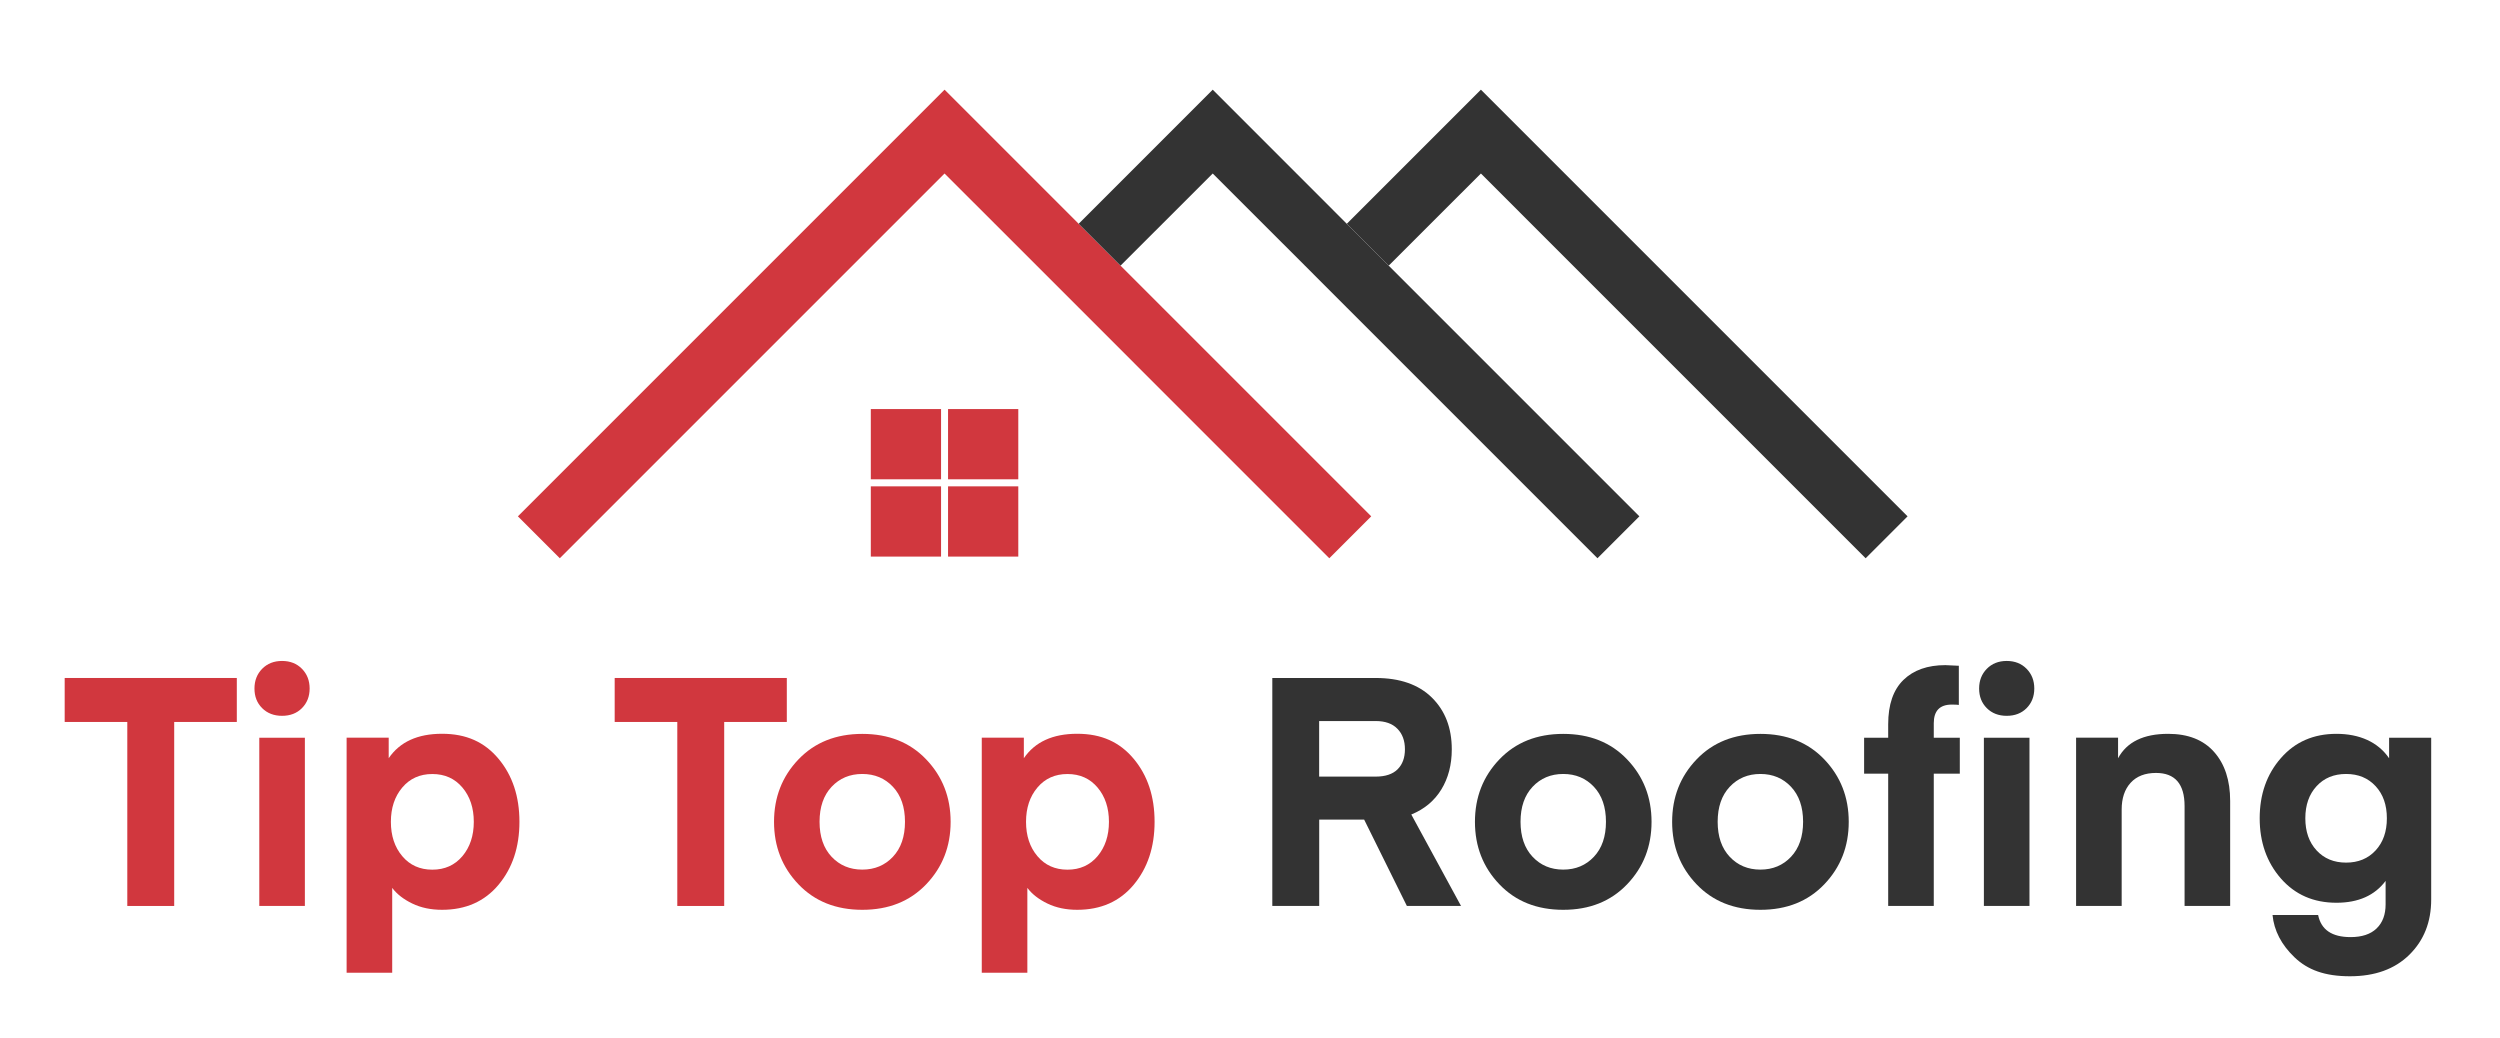 <?xml version="1.0" encoding="UTF-8"?>
<svg id="Layer_1" xmlns="http://www.w3.org/2000/svg" version="1.1" viewBox="0 0 436 181">
  <!-- Generator: Adobe Illustrator 29.6.1, SVG Export Plug-In . SVG Version: 2.1.1 Build 9)  -->
  <defs>
    <style>
      .st0 {
        fill: #d1373e;
      }

      .st1 {
        fill: #333;
      }
    </style>
  </defs>
  <polygon class="st1" points="325.37 97.36 332.68 90.05 258.27 15.64 234.88 39.03 242.19 46.33 258.27 30.26 325.37 97.36"/>
  <polygon class="st0" points="218.81 69.72 211.5 62.41 195.42 46.33 188.12 39.03 164.73 15.64 90.32 90.05 97.63 97.36 164.73 30.26 180.81 46.33 188.12 53.64 204.19 69.72 211.5 77.03 231.83 97.36 239.14 90.05 218.81 69.72"/>
  <polygon class="st1" points="242.19 46.33 234.88 39.03 211.5 15.64 188.12 39.03 195.42 46.33 211.5 30.26 227.58 46.33 234.88 53.64 278.6 97.36 285.91 90.05 242.19 46.33"/>
  <rect class="st0" x="151.87" y="71.34" width="12.25" height="12.25"/>
  <rect class="st0" x="165.34" y="71.34" width="12.25" height="12.25"/>
  <rect class="st0" x="151.87" y="84.82" width="12.25" height="12.25"/>
  <rect class="st0" x="165.34" y="84.82" width="12.25" height="12.25"/>
  <g>
    <path class="st0" d="M41.3,118.24v7.67h-10.92v32.09h-8.18v-32.09h-10.92v-7.67h30.02Z"/>
    <path class="st0" d="M52.66,123.5c-.9.9-2.05,1.34-3.47,1.34s-2.58-.45-3.47-1.34c-.9-.9-1.34-2.03-1.34-3.42s.45-2.53,1.34-3.44c.9-.91,2.05-1.37,3.47-1.37s2.58.46,3.47,1.37c.9.92,1.34,2.06,1.34,3.44s-.45,2.52-1.34,3.42ZM45.22,158v-29.34h7.95v29.34h-7.95Z"/>
    <path class="st0" d="M68.4,154.86v14.78h-7.95v-40.99h7.34v3.58c1.94-2.84,5.04-4.26,9.3-4.26s7.43,1.46,9.86,4.37c2.43,2.91,3.64,6.57,3.64,10.98s-1.21,8.06-3.64,10.98c-2.43,2.91-5.71,4.37-9.86,4.37-1.94,0-3.67-.36-5.18-1.09-1.51-.73-2.68-1.63-3.5-2.72ZM70.16,137.34c-1.33,1.57-1.99,3.57-1.99,5.99s.66,4.42,1.99,5.99c1.32,1.57,3.07,2.35,5.24,2.35s3.91-.78,5.24-2.35c1.32-1.57,1.99-3.57,1.99-5.99s-.66-4.42-1.99-5.99c-1.33-1.57-3.07-2.35-5.24-2.35s-3.91.78-5.24,2.35Z"/>
    <path class="st0" d="M137.22,118.24v7.67h-10.92v32.09h-8.18v-32.09h-10.92v-7.67h30.02Z"/>
    <path class="st0" d="M161.53,154.22c-2.84,2.97-6.55,4.45-11.14,4.45s-8.31-1.48-11.14-4.45c-2.84-2.97-4.26-6.6-4.26-10.89s1.42-7.92,4.26-10.89c2.84-2.97,6.55-4.45,11.14-4.45s8.31,1.48,11.14,4.45c2.84,2.97,4.26,6.6,4.26,10.89s-1.42,7.92-4.26,10.89ZM145.03,137.22c-1.4,1.49-2.1,3.53-2.1,6.1s.7,4.61,2.1,6.1c1.4,1.49,3.18,2.24,5.35,2.24s3.95-.75,5.35-2.24c1.4-1.49,2.1-3.53,2.1-6.1s-.7-4.61-2.1-6.1c-1.4-1.49-3.18-2.24-5.35-2.24s-3.95.75-5.35,2.24Z"/>
    <path class="st0" d="M179.17,154.86v14.78h-7.95v-40.99h7.34v3.58c1.94-2.84,5.04-4.26,9.3-4.26s7.43,1.46,9.86,4.37c2.43,2.91,3.64,6.57,3.64,10.98s-1.21,8.06-3.64,10.98c-2.43,2.91-5.71,4.37-9.86,4.37-1.94,0-3.67-.36-5.18-1.09-1.51-.73-2.68-1.63-3.5-2.72ZM180.93,137.34c-1.33,1.57-1.99,3.57-1.99,5.99s.66,4.42,1.99,5.99c1.32,1.57,3.07,2.35,5.24,2.35s3.91-.78,5.24-2.35c1.32-1.57,1.99-3.57,1.99-5.99s-.66-4.42-1.99-5.99c-1.33-1.57-3.07-2.35-5.24-2.35s-3.91.78-5.24,2.35Z"/>
    <path class="st1" d="M254.82,158h-9.46l-7.45-15.06h-7.84v15.06h-8.18v-39.76h18.03c4.22,0,7.48,1.14,9.8,3.42,2.31,2.28,3.47,5.28,3.47,9.02,0,2.69-.61,5.02-1.82,7-1.21,1.98-2.96,3.44-5.24,4.37l8.68,15.96ZM243.73,134.17c.86-.84,1.29-2.01,1.29-3.5s-.44-2.69-1.32-3.58c-.88-.9-2.14-1.34-3.78-1.34h-9.86v9.69h9.86c1.68,0,2.95-.42,3.81-1.26Z"/>
    <path class="st1" d="M283.77,154.22c-2.84,2.97-6.55,4.45-11.14,4.45s-8.31-1.48-11.14-4.45c-2.84-2.97-4.26-6.6-4.26-10.89s1.42-7.92,4.26-10.89c2.84-2.97,6.55-4.45,11.14-4.45s8.31,1.48,11.14,4.45c2.84,2.97,4.26,6.6,4.26,10.89s-1.42,7.92-4.26,10.89ZM267.28,137.22c-1.4,1.49-2.1,3.53-2.1,6.1s.7,4.61,2.1,6.1c1.4,1.49,3.18,2.24,5.35,2.24s3.95-.75,5.35-2.24c1.4-1.49,2.1-3.53,2.1-6.1s-.7-4.61-2.1-6.1c-1.4-1.49-3.18-2.24-5.35-2.24s-3.95.75-5.35,2.24Z"/>
    <path class="st1" d="M318.16,154.22c-2.84,2.97-6.55,4.45-11.14,4.45s-8.31-1.48-11.14-4.45c-2.84-2.97-4.26-6.6-4.26-10.89s1.42-7.92,4.26-10.89c2.84-2.97,6.55-4.45,11.14-4.45s8.31,1.48,11.14,4.45c2.84,2.97,4.26,6.6,4.26,10.89s-1.42,7.92-4.26,10.89ZM301.66,137.22c-1.4,1.49-2.1,3.53-2.1,6.1s.7,4.61,2.1,6.1c1.4,1.49,3.18,2.24,5.35,2.24s3.95-.75,5.35-2.24c1.4-1.49,2.1-3.53,2.1-6.1s-.7-4.61-2.1-6.1c-1.4-1.49-3.18-2.24-5.35-2.24s-3.95.75-5.35,2.24Z"/>
    <path class="st1" d="M337.25,128.66h4.54v6.27h-4.54v23.07h-7.95v-23.07h-4.2v-6.27h4.2v-2.35c0-3.43.89-6.01,2.66-7.73,1.77-1.72,4.21-2.58,7.31-2.58l2.35.11v6.83c-.22-.04-.63-.06-1.23-.06-2.09,0-3.14,1.08-3.14,3.25v2.52ZM353.44,123.5c-.9.9-2.05,1.34-3.47,1.34s-2.58-.45-3.47-1.34c-.9-.9-1.34-2.03-1.34-3.42s.45-2.53,1.34-3.44c.9-.91,2.05-1.37,3.47-1.37s2.58.46,3.47,1.37c.9.92,1.34,2.06,1.34,3.44s-.45,2.52-1.34,3.42ZM345.99,158v-29.34h7.95v29.34h-7.95Z"/>
    <path class="st1" d="M369.39,128.66v3.58c1.53-2.84,4.44-4.26,8.74-4.26,3.47,0,6.14,1.05,8.01,3.16,1.87,2.11,2.8,4.96,2.8,8.54v18.31h-7.95v-17.42c0-3.84-1.66-5.77-4.98-5.77-1.9,0-3.38.57-4.42,1.71-1.05,1.14-1.57,2.7-1.57,4.68v16.8h-7.95v-29.34h7.34Z"/>
    <path class="st1" d="M416.66,132.24v-3.58h7.34v28.22c0,3.92-1.27,7.13-3.81,9.63s-5.99,3.75-10.36,3.75-7.36-1.1-9.66-3.3c-2.3-2.2-3.58-4.67-3.84-7.39h7.95c.52,2.58,2.41,3.86,5.66,3.86,1.98,0,3.49-.5,4.54-1.51s1.57-2.41,1.57-4.2v-4.09c-1.9,2.54-4.76,3.81-8.57,3.81-4,0-7.22-1.41-9.69-4.23-2.46-2.82-3.7-6.32-3.7-10.5s1.23-7.68,3.7-10.5c2.46-2.82,5.69-4.23,9.69-4.23s7.24,1.42,9.18,4.26ZM414.31,148.31c1.31-1.42,1.96-3.28,1.96-5.6s-.65-4.18-1.96-5.6-3.02-2.13-5.15-2.13-3.85.71-5.15,2.13c-1.31,1.42-1.96,3.29-1.96,5.6s.65,4.18,1.96,5.6c1.31,1.42,3.02,2.13,5.15,2.13s3.84-.71,5.15-2.13Z"/>
  </g>
</svg>